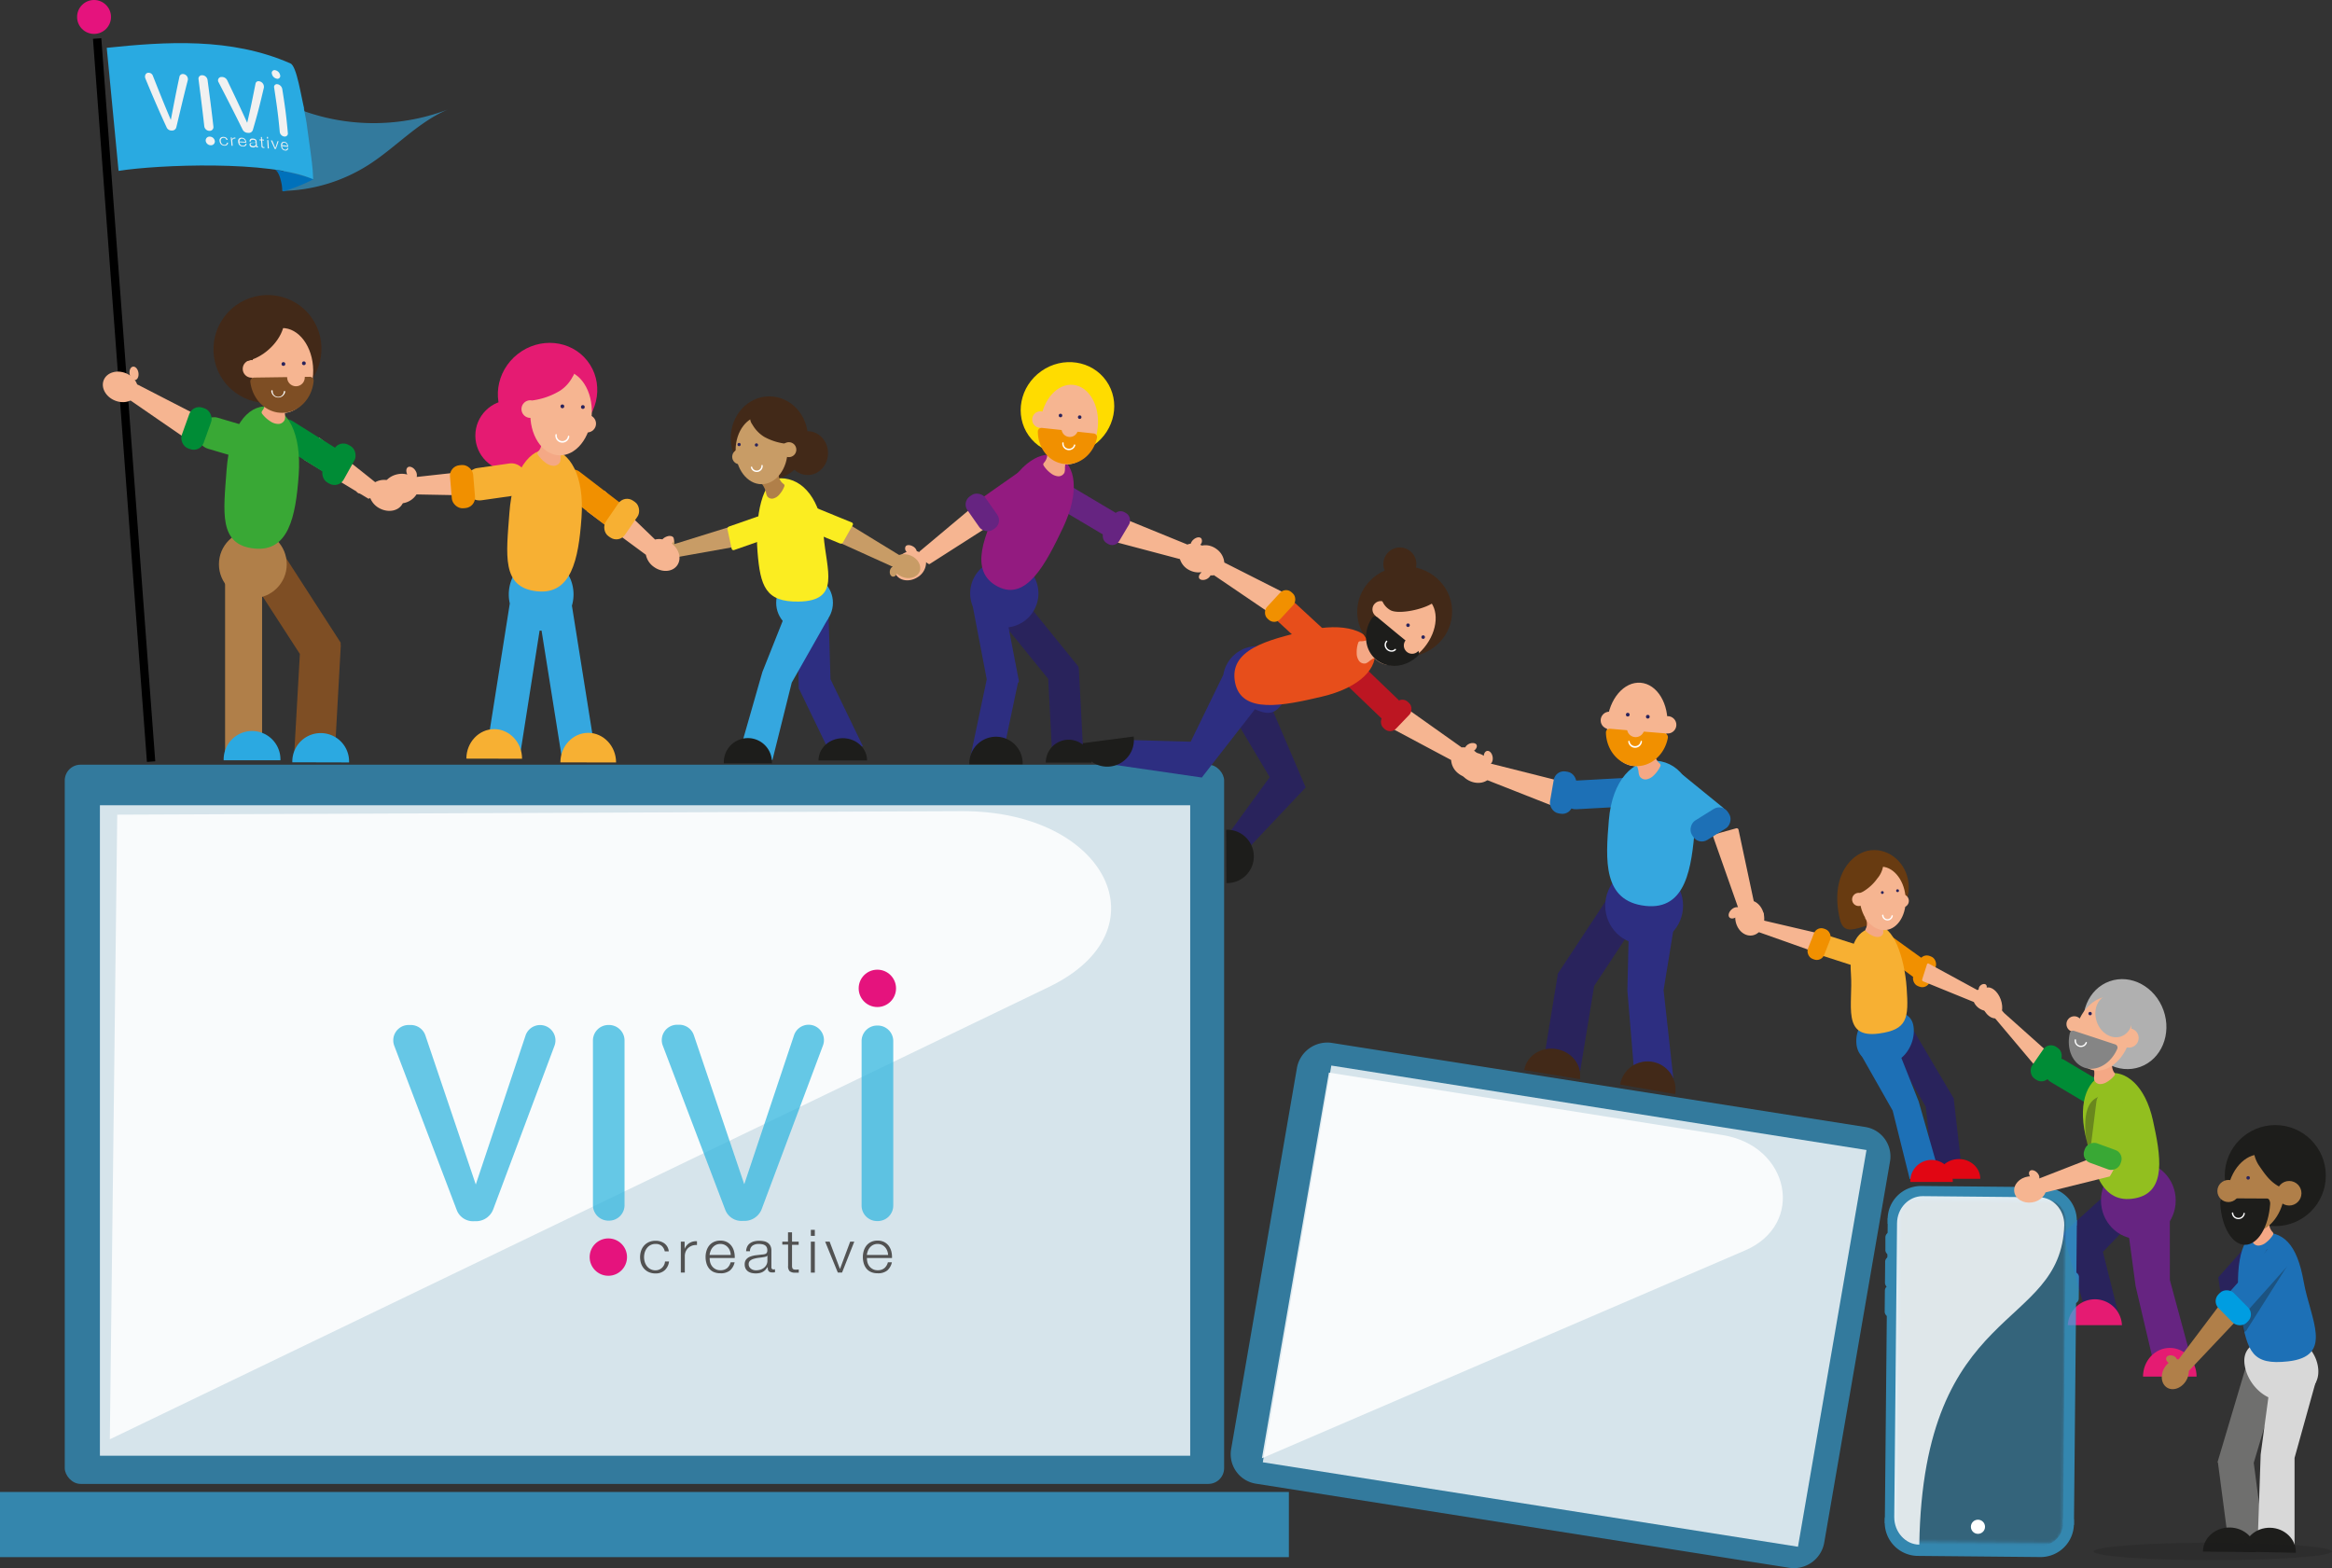 <svg xmlns="http://www.w3.org/2000/svg" xmlns:xlink="http://www.w3.org/1999/xlink" viewBox="0 0 837.64 563.29"><rect x="0" y="0" width="837.64" height="563.29" fill="#333333" stroke="none"/><defs><style>.cls-1{fill:url(#linear-gradient);}.cls-2{fill:url(#linear-gradient-2);}.cls-3{fill:url(#linear-gradient-3);}.cls-4{fill:url(#linear-gradient-4);}.cls-12,.cls-24,.cls-33,.cls-5{fill:#35a7df;}.cls-5{opacity:0.62;}.cls-6{fill:#0071bb;}.cls-7{fill:#29aae1;}.cls-26,.cls-8{fill:none;}.cls-8{stroke:#000;}.cls-24,.cls-26,.cls-56,.cls-8{stroke-miterlimit:10;}.cls-24,.cls-26,.cls-8{stroke-width:3px;}.cls-9{fill:#7e4e24;}.cls-10{fill:#b07f49;}.cls-11{fill:#f6b591;}.cls-13{fill:#29235c;}.cls-14{fill:#e51b72;}.cls-15,.cls-20,.cls-22{fill:#1d1d1b;}.cls-16{fill:#6f6f6e;}.cls-17{fill:#d8d8d8;}.cls-18{fill:#1d70b6;}.cls-19{fill:#f4a885;}.cls-20{opacity:0.34;}.cls-21,.cls-31,.cls-32{fill:#fff;}.cls-22{opacity:0.23;}.cls-23{opacity:0.72;}.cls-24,.cls-26{stroke:#35a7df;}.cls-25{opacity:0.58;}.cls-27{mask:url(#mask);}.cls-28{mask:url(#mask-2);}.cls-29{mask:url(#mask-3);}.cls-30{mask:url(#mask-4);}.cls-31{opacity:0.84;}.cls-32{opacity:0.8;}.cls-33{opacity:0.71;}.cls-34{fill:#f19000;}.cls-35{fill:#422918;}.cls-36{fill:#2d2e81;}.cls-37{fill:#fbed21;}.cls-38{fill:#931b80;}.cls-39{fill:#b0b0b0;}.cls-40{fill:#008c36;}.cls-41{fill:#bc1622;}.cls-42{fill:#c89c66;}.cls-43{fill:#e10613;}.cls-44{fill:#f7b033;}.cls-45{fill:#683b11;}.cls-46{fill:#39a835;}.cls-47{fill:#2ba9e1;}.cls-48{fill:#e74e1b;}.cls-49{fill:#662481;}.cls-50{fill:#92bf1f;}.cls-51{fill:#858585;}.cls-52{fill:#009de1;}.cls-53{fill:#ffdc00;}.cls-54,.cls-58{opacity:0.75;}.cls-55,.cls-58{fill:#35b6df;}.cls-56,.cls-59{fill:#e5137d;}.cls-56{stroke:#e5137d;stroke-width:2px;}.cls-57{fill:#525252;}.cls-60{fill:#f1f1f1;}</style><linearGradient id="linear-gradient" x1="1137.71" y1="-4879.7" x2="1137.71" y2="-4876.78" gradientTransform="translate(-472.14 5298.15) rotate(0.55)" gradientUnits="userSpaceOnUse"><stop offset="0" stop-color="#babcbd"/><stop offset="0.01" stop-color="#b7b9ba"/><stop offset="0.08" stop-color="#8c8e8e"/><stop offset="0.16" stop-color="#676868"/><stop offset="0.24" stop-color="#474748"/><stop offset="0.33" stop-color="#2d2d2e"/><stop offset="0.43" stop-color="#191919"/><stop offset="0.54" stop-color="#0b0b0b"/><stop offset="0.68" stop-color="#020303"/><stop offset="0.9"/></linearGradient><linearGradient id="linear-gradient-2" x1="1137.71" y1="-4753.55" x2="1137.71" y2="-4756.47" gradientTransform="translate(-472.14 5298.15) rotate(0.55)" gradientUnits="userSpaceOnUse"><stop offset="0" stop-color="#babcbd"/><stop offset="0.01" stop-color="#b4b6b7"/><stop offset="0.13" stop-color="#858687"/><stop offset="0.25" stop-color="#5c5d5d"/><stop offset="0.38" stop-color="#3b3b3c"/><stop offset="0.5" stop-color="#212121"/><stop offset="0.63" stop-color="#0f0f0f"/><stop offset="0.76" stop-color="#040404"/><stop offset="0.9"/></linearGradient><linearGradient id="linear-gradient-3" x1="10301.79" y1="-4816.54" x2="10311.27" y2="-4816.54" gradientTransform="matrix(-1, -0.01, -0.01, 1, 10997.91, 5407.93)" gradientUnits="userSpaceOnUse"><stop offset="0" stop-color="#babcbd"/><stop offset="0.02" stop-color="#9d9f9f"/><stop offset="0.04" stop-color="#78797a"/><stop offset="0.07" stop-color="#585859"/><stop offset="0.11" stop-color="#3c3d3d"/><stop offset="0.14" stop-color="#262626"/><stop offset="0.18" stop-color="#151515"/><stop offset="0.23" stop-color="#090909"/><stop offset="0.3" stop-color="#020202"/><stop offset="0.48"/></linearGradient><linearGradient id="linear-gradient-4" x1="1106.68" y1="-4816.54" x2="1116.16" y2="-4816.54" gradientTransform="translate(-472.14 5298.15) rotate(0.55)" gradientUnits="userSpaceOnUse"><stop offset="0" stop-color="#a5a7a9"/><stop offset="0.01" stop-color="#98999b"/><stop offset="0.03" stop-color="#747677"/><stop offset="0.06" stop-color="#555657"/><stop offset="0.09" stop-color="#3a3b3b"/><stop offset="0.12" stop-color="#242525"/><stop offset="0.16" stop-color="#141414"/><stop offset="0.21" stop-color="#080909"/><stop offset="0.28" stop-color="#020202"/><stop offset="0.47"/></linearGradient><mask id="mask" x="682.93" y="427.83" width="58.54" height="6.08" maskUnits="userSpaceOnUse"><path class="cls-1" d="M687.53,431l49.35.47a5.69,5.69,0,0,1,3.47,1.22,8.65,8.65,0,0,0-6.43-3l-43.39-.42a8.7,8.7,0,0,0-6.49,2.86A5.69,5.69,0,0,1,687.53,431Z"/></mask><mask id="mask-2" x="681.76" y="551.31" width="58.54" height="6.08" maskUnits="userSpaceOnUse"><path class="cls-2" d="M686.36,553.72l49.35.47A5.7,5.7,0,0,0,739.2,553a8.65,8.65,0,0,1-6.49,2.86l-43.38-.41a8.68,8.68,0,0,1-6.44-3A5.72,5.72,0,0,0,686.36,553.72Z"/></mask><mask id="mask-3" x="732.34" y="428.45" width="12.33" height="128.92" maskUnits="userSpaceOnUse"><path class="cls-3" d="M740.86,547.3l1-108.65a8.42,8.42,0,0,0-8.13-8.7h1.28a8.42,8.42,0,0,1,8.12,8.71l-1,108.65a8.42,8.42,0,0,1-8.29,8.55l-1.27,0A8.42,8.42,0,0,0,740.86,547.3Z"/></mask><mask id="mask-4" x="678.57" y="428.02" width="12.33" height="128.92" maskUnits="userSpaceOnUse"><path class="cls-4" d="M681.34,546.74l1-108.66a8.42,8.42,0,0,1,8.29-8.54l-1.27,0a8.42,8.42,0,0,0-8.29,8.55l-1,108.65a8.43,8.43,0,0,0,8.12,8.71h1.28A8.42,8.42,0,0,1,681.34,546.74Z"/></mask></defs><title>who-we-work</title><g id="Layer_2" data-name="Layer 2"><g id="illustrations"><path class="cls-5" d="M103.13,37.47a74.9,74.9,0,0,0,57.72,1.87c-10.77,4.55-18.81,13.75-28.67,20a59.7,59.7,0,0,1-30.79,9.24"/><path class="cls-6" d="M98.8,61c1.72.86,2.42,5.12,2.68,7.22a.42.42,0,0,0,.7.4,63.5,63.5,0,0,0,10.34-4.19h0c-1.71-.86-9.38-2.86-13.72-3.43"/><path class="cls-7" d="M38.34,17.18c21.11-2.2,44.6-3.82,66,5.61,2.31,1,3.85,12.24,5.14,17.15.68,2.59-.75-3.12-.24-.5,1.08,5.47.75,4,1.53,9.51.28,2,1.34,9.31,1.54,12.16.17,2.41.17,3.27.17,3.27-15.43-6.86-55.65-5.25-69.89-3"/><line class="cls-8" x1="34.89" y1="13.84" x2="54.27" y2="273.57"/><path class="cls-9" d="M120.24,271.09l2.17-39.21a.82.82,0,0,0-.1-.44.84.84,0,0,0-.06-.78l-21.31-33a.83.83,0,0,0-1.15-.25l-10.83,7a.84.84,0,0,0-.25,1.15l19,29.34-2,35.38a.84.84,0,0,0,.78.88l12.87.71A.84.84,0,0,0,120.24,271.09Z"/><circle class="cls-10" cx="90.82" cy="202.68" r="12.18"/><path class="cls-11" d="M141.31,173.26a6.67,6.67,0,0,0-6.54-.06l-19.89-15.85a.69.69,0,0,0-.95.17l-4.7,6.78a.68.68,0,0,0,.17.95l22.85,13.84c.15.1.44,0,.72-.22a7.17,7.17,0,0,0,3.4,3.74c3.16,1.67,6.82.93,8.19-1.65S144.47,174.93,141.31,173.26Z"/><path class="cls-12" d="M213.7,269.43l-8.27-51.88a14.38,14.38,0,0,0,.58-4c0-7.21-5.21-13.05-11.63-13.05s-11.63,5.84-11.63,13.05a14,14,0,0,0,.37,3.2l-8.22,52,11.92,2.37,7-44.6c.17,0,.34,0,.52,0h.19l7.22,45.27Z"/><path class="cls-5" d="M451,532.92,642.8,563.17A11.08,11.08,0,0,0,655.27,554l23.59-136.67a10.7,10.7,0,0,0-8.74-12.49L478.3,374.6a11.08,11.08,0,0,0-12.47,9.15L442.24,520.42A10.71,10.71,0,0,0,451,532.92Z"/><polygon class="cls-13" points="773.79 430.54 764.32 421.83 740.96 443.02 740.96 443.02 740.96 443.02 748.71 469.61 762 476.25 755.36 449.67 773.79 430.54"/><path class="cls-14" d="M742.75,476a9.73,9.73,0,0,1,19.44,0"/><circle class="cls-15" cx="817.27" cy="422.28" r="18.15"/><path class="cls-13" d="M796.79,458.82l10.38-11.68a2.87,2.87,0,0,1,2.3-.14l3.41,5.63a.84.84,0,0,1,.12,1.17l-14.41,17.49"/><polygon class="cls-16" points="818.54 495.19 806.53 491.61 796.51 525.26 796.67 525.31 796.66 525.31 800.69 555.93 813.32 554.27 809.53 525.45 818.54 495.19"/><path class="cls-17" d="M832.36,489.76c1.76,7.07-2.82,11.29-9.9,13.05s-14.16-4.12-15.93-11.2,2.73-9.71,9.81-11.48A13.23,13.23,0,0,1,832.36,489.76Z"/><polygon class="cls-17" points="824.19 554.98 810.94 553.87 812.02 522.47 816.08 492.36 831.92 495.91 824.19 523.68 824.19 554.98"/><path class="cls-15" d="M805.85,557.37c.1-4.86,4.4-8.72,9.6-8.6s9.34,4.14,9.23,9"/><path class="cls-15" d="M791.28,557.34c0-4.83,4.34-8.71,9.6-8.66s9.48,4,9.43,8.85"/><path class="cls-18" d="M827.48,460.44c2.39,13.44,11,26.71-5.63,28.57-12.82,1.43-14.55-3.34-16.93-16.78s-.89-28.79,6.23-29.48C820.27,441.86,825.1,447,827.48,460.44Z"/><path class="cls-19" d="M815.45,437.62a4.61,4.61,0,0,0,.73,4.81,1.24,1.24,0,0,1,.4.67,1,1,0,0,1-.22.58,10.15,10.15,0,0,1-2.42,2.64,4.72,4.72,0,0,1-2.52,1.09,2.32,2.32,0,0,1-2.29-1.26,4.54,4.54,0,0,1-.21-1.65,8.42,8.42,0,0,0-2-5.19"/><ellipse class="cls-10" cx="810.27" cy="428.63" rx="14.11" ry="10.19" transform="translate(232.83 1140.54) rotate(-78.83)"/><circle class="cls-13" cx="807.52" cy="423.09" r="0.63"/><path class="cls-15" d="M809.65,410.09a11.62,11.62,0,0,0,2,8.91c1.78,2.6,3.45,5,6.13,6.7s6.88,2.95,10.12,2.34a36,36,0,0,0-6.58-16.79"/><circle class="cls-10" cx="822.26" cy="428.62" r="4.41"/><path class="cls-20" d="M821.14,453.84l-6-4.94a.76.76,0,0,0-1.12.27L799.6,472c-.27.43,5-2.5,5.39-2.22l.75,8.45a.76.76,0,0,0,1.12-.27l14.41-22.8A1,1,0,0,0,821.14,453.84Z"/><path class="cls-18" d="M822.08,453,817,447.18a.7.7,0,0,0-1.07,0l-15.52,17.39a1,1,0,0,0,0,1.21l5.12,5.85a.7.7,0,0,0,1.07,0l15.52-17.39A.94.94,0,0,0,822.08,453Z"/><path class="cls-15" d="M814.35,430.51c.65,0,1.15.93,1.08,2-.59,8.27-4.45,14.66-9.07,14.63s-8.38-6.47-8.86-14.73c-.06-1.08.45-2,1.1-2l7.88.06Z"/><circle class="cls-10" cx="800.44" cy="427.81" r="3.97"/><path class="cls-21" d="M801.67,435.75a2.35,2.35,0,0,0,4.67.15c0-.33-.48-.33-.5,0a1.85,1.85,0,0,1-3.67-.15c0-.32-.49-.32-.5,0Z"/><ellipse class="cls-22" cx="794.84" cy="557.28" rx="42.8" ry="3.14"/><rect class="cls-5" x="23.26" y="274.68" width="416.44" height="258.34" rx="5.67"/><g class="cls-23"><path class="cls-24" d="M744.38,458.86l-.07,7.43a.44.44,0,1,0,.87,0l.07-7.44a.44.44,0,1,0-.87,0Z"/><path class="cls-24" d="M678.64,453.3l-.07,7.43a.43.43,0,0,0,.43.46.44.44,0,0,0,.44-.45l.07-7.43a.44.44,0,1,0-.87,0Z"/><path class="cls-24" d="M678.54,463.61l-.07,7.44a.44.44,0,1,0,.87,0l.07-7.44a.45.45,0,0,0-.43-.46A.45.45,0,0,0,678.54,463.61Z"/><path class="cls-24" d="M678.72,444.49l0,4.42a.44.44,0,1,0,.87,0l0-4.42a.44.44,0,0,0-.43-.46A.45.45,0,0,0,678.72,444.49Z"/><g class="cls-25"><path class="cls-12" d="M734.38,428.85l-44.3-.42a9.85,9.85,0,0,0-9.73,10l-1,107.83a9.86,9.86,0,0,0,9.54,10.16l44.3.42a9.85,9.85,0,0,0,9.73-10l1-107.83A9.85,9.85,0,0,0,734.38,428.85Z"/><path class="cls-26" d="M734.38,428.85l-44.3-.42a9.85,9.85,0,0,0-9.73,10l-1,107.83a9.86,9.86,0,0,0,9.54,10.16l44.3.42a9.85,9.85,0,0,0,9.73-10l1-107.83A9.85,9.85,0,0,0,734.38,428.85Z"/></g><path class="cls-24" d="M689.86,428.7l44.63.43a9.37,9.37,0,0,1,9.07,9.61h.91a10.5,10.5,0,0,0-10.15-10.81l-44.43-.42a10.48,10.48,0,0,0-10.36,10.61h1.07A9.38,9.38,0,0,1,689.86,428.7Z"/><path class="cls-24" d="M733.27,556.61l-44.63-.42a9.38,9.38,0,0,1-9.08-9.62h-1.07a10.5,10.5,0,0,0,10.15,10.81l44.43.42a10.48,10.48,0,0,0,10.36-10.6h-.91A9.36,9.36,0,0,1,733.27,556.61Z"/><rect class="cls-24" x="690.22" y="492.51" width="106.55" height="0.91" transform="translate(243.44 1231.71) rotate(-89.45)"/><rect class="cls-24" x="626.27" y="491.82" width="106.55" height="1.07" transform="translate(180.72 1167.15) rotate(-89.45)"/><g class="cls-27"><path class="cls-24" d="M687.53,431l49.35.47a5.69,5.69,0,0,1,3.47,1.22,8.65,8.65,0,0,0-6.43-3l-43.39-.42a8.7,8.7,0,0,0-6.49,2.86A5.69,5.69,0,0,1,687.53,431Z"/></g><g class="cls-28"><path class="cls-24" d="M686.36,553.72l49.35.47A5.7,5.7,0,0,0,739.2,553a8.65,8.65,0,0,1-6.49,2.86l-43.38-.41a8.68,8.68,0,0,1-6.44-3A5.72,5.72,0,0,0,686.36,553.72Z"/></g><g class="cls-29"><path class="cls-24" d="M740.86,547.3l1-108.65a8.42,8.42,0,0,0-8.13-8.7h1.28a8.42,8.42,0,0,1,8.12,8.71l-1,108.65a8.42,8.42,0,0,1-8.29,8.55l-1.27,0A8.42,8.42,0,0,0,740.86,547.3Z"/></g><g class="cls-30"><path class="cls-24" d="M681.34,546.74l1-108.66a8.42,8.42,0,0,1,8.29-8.54l-1.27,0a8.42,8.42,0,0,0-8.29,8.55l-1,108.65a8.43,8.43,0,0,0,8.12,8.71h1.28A8.42,8.42,0,0,1,681.34,546.74Z"/></g></g><path class="cls-31" d="M732.46,430.06l-41.86-.4c-5,0-9.15,4.32-9.2,9.76l-1,105.49c0,5.43,4,9.88,9,9.93h0c1.4-87.31,51-76.5,52.07-114.84h0C741.52,434.56,737.48,430.11,732.46,430.06Z"/><rect class="cls-32" x="35.89" y="289.25" width="391.62" height="233.65"/><rect class="cls-33" y="535.92" width="462.96" height="23.41"/><path class="cls-34" d="M692.23,345.56l-14-10.08a2.36,2.36,0,0,0-1.84.33l-1.57,5.1a.68.68,0,0,0,.13.94l14.75,10.92"/><ellipse class="cls-35" cx="290.12" cy="162.76" rx="7.3" ry="7.87"/><rect class="cls-18" x="569.9" y="271.25" width="10.28" height="27.57" rx="4.64" transform="translate(828.18 -304.74) rotate(86.86)"/><path class="cls-11" d="M535.35,274.64l-1.28,3.93c-.11.35-.17,1.56.18,1.67l24.44,9.63a.68.68,0,0,0,.85-.43l2.5-7.72a.68.68,0,0,0-.43-.85l-25.3-6.37C536,274.39,535.46,274.29,535.35,274.64Z"/><rect class="cls-18" x="557.36" y="277.07" width="8.21" height="15.26" rx="3.7" transform="translate(56.72 -91.5) rotate(9.81)"/><ellipse class="cls-11" cx="530" cy="275.76" rx="5.2" ry="6.36" transform="translate(44.22 623.56) rotate(-63.09)"/><ellipse class="cls-11" cx="534.56" cy="272.16" rx="1.6" ry="2.45" transform="translate(-36.82 89.54) rotate(-9.26)"/><polygon class="cls-13" points="591.09 326.14 579.96 318.8 559.4 349.99 559.55 350.09 559.53 350.09 554.22 382.52 567.6 384.71 572.6 354.19 591.09 326.14"/><circle class="cls-36" cx="590.57" cy="325.31" r="13.98"/><polygon class="cls-36" points="601.21 388.75 587.01 385.43 584.54 355.79 585.32 323.46 602.49 325.38 597.55 355.65 601.21 388.75"/><path class="cls-35" d="M581.94,389.57A10,10,0,1,1,601.69,393"/><path class="cls-35" d="M547.49,384.37c.83-5.08,6-8.47,11.5-7.56s9.32,5.75,8.49,10.83"/><path class="cls-12" d="M608.81,297.17c-1.2,14.42-3.09,29.85-17.77,28.23-15.37-1.7-14.35-16.38-13.15-30.81s8.69-22,17.23-21.31S610,282.74,608.81,297.17Z"/><polygon class="cls-36" points="297.44 215.05 285.96 215.39 286.93 247.56 287.08 247.55 287.07 247.56 299.39 273.05 309.91 267.97 298.31 243.98 297.44 215.05"/><circle class="cls-12" cx="288.99" cy="216.52" r="10.19"/><polygon class="cls-12" points="277.45 273.02 265.91 269.1 273.83 241.41 284.13 215.52 297.43 222.2 284.39 245.19 277.45 273.02"/><path class="cls-15" d="M260,274.18a8.64,8.64,0,1,1,17.26,0"/><path class="cls-15" d="M294,273.16c0-4.44,3.91-8,8.73-8s8.72,3.59,8.72,8"/><path class="cls-37" d="M295.84,192.42c1,12.47,6.3,23.44-9,23.67-11.83.18-13.76-5.47-14.75-17.94s1.73-26.35,8.28-26.36C288.73,171.79,294.84,180,295.84,192.42Z"/><circle class="cls-11" cx="372.61" cy="152.93" r="2.98"/><rect class="cls-38" x="357.32" y="164.82" width="9.03" height="26.34" rx="4.08" transform="translate(423.91 576.43) rotate(-125.05)"/><path class="cls-11" d="M328,196.31a2.73,2.73,0,0,1,1.3,1.68,5.22,5.22,0,0,1,.89.32,1.31,1.31,0,0,1,.47-.53l19.09-16a.65.65,0,0,1,.9.13l4.57,6.26a.64.64,0,0,1-.14.9l-21.14,13.52c-.25.18-1-.36-1.29-.69a6.24,6.24,0,0,1-3,5.39c-2.81,1.84-6.3,1.46-7.8-.84s-.44-5.65,2.37-7.48a7.28,7.28,0,0,1,1.46-.71,1.66,1.66,0,0,1-.43-1.91C325.61,195.64,326.86,195.62,328,196.31Z"/><ellipse class="cls-35" cx="276.35" cy="157.33" rx="13.87" ry="14.95"/><ellipse class="cls-39" cx="763.23" cy="367.86" rx="14.75" ry="16.33" transform="translate(-79.1 276.61) rotate(-19.55)"/><rect class="cls-40" x="741.4" y="376.34" width="9.3" height="24.95" rx="4.2" transform="translate(1461.68 -53.48) rotate(120.75)"/><path class="cls-11" d="M717,360.79l.63,4.35c-.14.15-2-.51-1.78-.27l16.74,19.88c.24.23,1.8-1.06,2-1.21l3.12-3.2c.14-.15.06-.46-.18-.69L719.9,363.9C719.66,363.66,717.09,360.65,717,360.79Z"/><rect class="cls-40" x="731.32" y="375.02" width="7.43" height="13.81" rx="3.35" transform="translate(346.06 -349.41) rotate(34.54)"/><ellipse class="cls-11" cx="715.34" cy="360.2" rx="3.53" ry="5.76" transform="translate(-79.69 263.36) rotate(-19.78)"/><path class="cls-11" d="M530.07,270.1c-.2-.16-.4-.31-.61-.45.84-.63,1.23-1.52.89-2.15s-1.64-.85-2.78-.25a3.05,3.05,0,0,0-1.28,1.23,5.89,5.89,0,0,0-1.33,0,1.82,1.82,0,0,0-.45-.37l-20.32-14.41a.65.65,0,0,0-.88.21l-4.05,6.61a.64.64,0,0,0,.21.88L521.24,273a6.54,6.54,0,0,0,2.45,4.71c2.57,2.15,6.09,2.19,7.85.09S532.64,272.26,530.07,270.1Z"/><rect class="cls-41" x="488.03" y="235.12" width="9.03" height="26.34" rx="4.08" transform="translate(1012.79 64.97) rotate(133.84)"/><rect class="cls-41" x="498.24" y="250.59" width="6.47" height="12.82" rx="2.92" transform="translate(685.2 789.7) rotate(-136.16)"/><path class="cls-13" d="M439.54,252.26a12.23,12.23,0,0,0,2.83,3.89l13.7,23-15.26,21c2.69-2,1,5.36,1.4,5.42,0,0,1.24,2.14,1.25,2.14l-.44.19s-1.71,3.62,4.43-2.21L469,282.86h0L454.1,248.09"/><path class="cls-15" d="M440.44,298.05a9.58,9.58,0,1,1,.08,19.15"/><circle class="cls-14" cx="183.52" cy="156.48" r="12.78"/><rect class="cls-12" x="603.29" y="274.46" width="10.28" height="27.57" rx="4.64" transform="translate(0.74 578.04) rotate(-50.85)"/><path class="cls-11" d="M624.63,325.82l4-1.1c.36-.1,1.4-.71,1.3-1.07L624.46,298a.67.67,0,0,0-.83-.47l-7.81,2.17a.67.67,0,0,0-.47.83L624,325.09C624.08,325.45,624.27,325.92,624.63,325.82Z"/><rect class="cls-18" x="613.71" y="289.32" width="8.21" height="15.26" rx="3.7" transform="matrix(-0.53, -0.85, 0.85, -0.53, 689.45, 978.66)"/><ellipse class="cls-11" cx="628.51" cy="329.66" rx="5.2" ry="6.36" transform="translate(-33.52 73.9) rotate(-6.55)"/><ellipse class="cls-11" cx="623" cy="327.85" rx="2.45" ry="1.6" transform="translate(-57.11 509.68) rotate(-42.72)"/><path class="cls-19" d="M594.62,269.09a4.91,4.91,0,0,0,1.35,5,1.29,1.29,0,0,1,.5.66,1.06,1.06,0,0,1-.16.64,11,11,0,0,1-2.24,3.08,5.11,5.11,0,0,1-2.54,1.46,2.49,2.49,0,0,1-2.57-1.06,4.77,4.77,0,0,1-.41-1.72,9,9,0,0,0-2.77-5.24"/><ellipse class="cls-11" cx="588.06" cy="260.21" rx="15.02" ry="10.84" transform="translate(280.86 825.14) rotate(-85.33)"/><circle class="cls-11" cx="599.02" cy="260.36" r="3.12"/><circle class="cls-11" cx="578.07" cy="258.76" r="3.12"/><circle class="cls-13" cx="591.88" cy="257.45" r="0.67"/><circle class="cls-13" cx="584.68" cy="256.71" r="0.67"/><path class="cls-34" d="M578.31,261.77a1.35,1.35,0,0,0-1.47,1.38c.15,6.28,4.5,11.49,10.24,12s10.87-4,12-10.12a1.38,1.38,0,0,0-1.23-1.63l-9.79-.8Z"/><circle class="cls-11" cx="587.52" cy="261.66" r="3.12"/><path class="cls-21" d="M584.85,266.35a2.48,2.48,0,0,0,4.94,0,.25.25,0,0,0-.5,0,2,2,0,0,1-3.94,0c0-.32-.51-.32-.5,0Z"/><path class="cls-42" d="M242.14,195.76l.36,3.28c0,.29.38,1.16.67,1.09l21-3.75a.66.66,0,0,0,.48-.67l-.7-6.44a.46.46,0,0,0-.59-.41l-20.52,6.39C242.51,195.32,242.11,195.46,242.14,195.76Z"/><ellipse class="cls-42" cx="238.61" cy="198.82" rx="5.18" ry="4.13" transform="translate(-51.89 88.95) rotate(-19.09)"/><ellipse class="cls-42" cx="240.76" cy="194.37" rx="1.36" ry="1.86" transform="translate(-66.13 154.8) rotate(-31.57)"/><path class="cls-10" d="M279.8,169.52a4.2,4.2,0,0,0,1.5,4.2c.19.15.41.3.47.53a.9.9,0,0,1-.09.56,9.28,9.28,0,0,1-1.72,2.8,4.26,4.26,0,0,1-2.08,1.42,2.12,2.12,0,0,1-2.28-.73,4.43,4.43,0,0,1-.47-1.44,7.81,7.81,0,0,0-2.73-4.32"/><ellipse class="cls-42" cx="273.56" cy="161.66" rx="12.26" ry="9.34" transform="translate(111.24 434.83) rotate(-89.86)"/><circle class="cls-13" cx="271.71" cy="159.83" r="0.58"/><circle class="cls-13" cx="265.48" cy="159.68" r="0.58"/><circle class="cls-42" cx="265.69" cy="164.08" r="2.69"/><path class="cls-21" d="M269.71,167.93a2.17,2.17,0,0,0,4.26-.74.25.25,0,1,0-.48.14,1.68,1.68,0,0,1-3.3.46c-.05-.31-.53-.18-.48.14Z"/><polygon class="cls-13" points="678.69 375.45 687.43 370.29 701.89 394.76 701.77 394.83 701.79 394.83 704.62 419.67 694.37 420.84 691.7 397.46 678.69 375.45"/><path class="cls-18" d="M666.77,373.89c0,5.91,4.42,8.32,10.33,8.32s10.33-6,10.33-11.92-4-7.1-10-7.1A10.7,10.7,0,0,0,666.77,373.89Z"/><polygon class="cls-18" points="685.97 423.53 696.16 420.06 689.16 395.61 680.07 372.75 668.32 378.64 679.84 398.95 685.97 423.53"/><path class="cls-43" d="M701.42,424.55a7.63,7.63,0,1,0-15.25,0"/><path class="cls-43" d="M711.31,423.43c0-3.92-3.45-7.09-7.7-7.09s-7.71,3.17-7.71,7.09"/><path class="cls-44" d="M664.85,349.91c.77,11-3.4,23.14,10,21.34,10.35-1.39,10.78-5.48,10-16.5s-4.95-22.8-10.67-21.95C666.88,333.9,664.09,338.89,664.85,349.91Z"/><path class="cls-45" d="M660.84,330.06c1.65,7.1,7,2.28,13.76,1.64s11.64-7.05,10.95-14.31-6.72-12.62-13.45-12S657.17,314.3,660.84,330.06Z"/><path class="cls-19" d="M669.83,329.62a3.71,3.71,0,0,1,.37,3.92,1.06,1.06,0,0,0-.18.61.89.89,0,0,0,.29.41,8.22,8.22,0,0,0,2.42,1.6,3.88,3.88,0,0,0,2.19.36,1.87,1.87,0,0,0,1.55-1.44,3.79,3.79,0,0,0-.16-1.33,6.87,6.87,0,0,1,.57-4.48"/><ellipse class="cls-11" cx="676.22" cy="322.72" rx="8.25" ry="11.43" transform="translate(-28.17 67.27) rotate(-5.58)"/><circle class="cls-13" cx="676.12" cy="320.6" r="0.51"/><circle class="cls-13" cx="681.59" cy="319.94" r="0.51"/><circle class="cls-11" cx="683.28" cy="323.6" r="2.37"/><path class="cls-21" d="M679.4,329a1.45,1.45,0,0,1-2.87-.21c0-.32-.48-.32-.5,0a1.95,1.95,0,0,0,3.87.21c0-.32-.47-.32-.5,0Z"/><path class="cls-45" d="M676.5,308.87a9.08,9.08,0,0,1-2.18,6.68,16.69,16.69,0,0,1-5.08,4.69,11.24,11.24,0,0,1-7.74,1.05,28.18,28.18,0,0,1,6.17-12.38"/><circle class="cls-11" cx="667.63" cy="323.08" r="2.37"/><path class="cls-44" d="M672.34,348.34l2.66-5.71a.56.56,0,0,0-.34-.79l-18-5.8a.75.75,0,0,0-.89.39l-2.66,5.71a.56.56,0,0,0,.34.79l18,5.81A.76.76,0,0,0,672.34,348.34Z"/><path class="cls-11" d="M630.77,328.18l.44.2a1.38,1.38,0,0,1,.93-1.23c.65-.14,1.29.48,1.43,1.37a1.87,1.87,0,0,1-.47,1.63,3.82,3.82,0,0,1,.21.46l19.36,4.52a.44.44,0,0,1,.33.59L650.67,341a.59.59,0,0,1-.71.28l-18.57-6.58a5.53,5.53,0,0,1-4.29.06c-2.3-.92-3.35-3.13-2.34-4.93S628.46,327.26,630.77,328.18Z"/><rect class="cls-34" x="650.32" y="333.28" width="6.24" height="11.61" rx="2.82" transform="translate(170.09 -216.2) rotate(21.54)"/><path class="cls-37" d="M286.82,188.7l-1.51-7a.67.67,0,0,0-.92-.45l-22.47,7.86a.92.92,0,0,0-.62,1l1.51,7a.68.68,0,0,0,.93.45l22.47-7.86A.91.91,0,0,0,286.82,188.7Z"/><path class="cls-35" d="M270.49,147.44a3.9,3.9,0,0,0-.24,5.06,12.29,12.29,0,0,0,4.26,4.42,21,21,0,0,0,9.2,2.58,12,12,0,0,0-2.21-9.9"/><circle class="cls-42" cx="283.35" cy="161.52" r="2.69"/><rect class="cls-40" x="105.81" y="146.38" width="9.62" height="28.04" rx="4.34" transform="translate(305.28 151.96) rotate(122.11)"/><path class="cls-46" d="M107.29,170.63c-1.08,15.14-3.69,27.69-16,26.4-12.86-1.36-11-13.11-9.9-28.24S88.8,145.49,96,146,108.37,155.49,107.29,170.63Z"/><path class="cls-19" d="M94.64,142.14a5,5,0,0,1-.31,5.25,1.31,1.31,0,0,0-.36.76,1.12,1.12,0,0,0,.29.61,11.29,11.29,0,0,0,2.87,2.6,5.13,5.13,0,0,0,2.83.92,2.5,2.5,0,0,0,2.34-1.58,4.94,4.94,0,0,0,.06-1.8,9.2,9.2,0,0,1,1.66-5.79"/><ellipse class="cls-35" cx="96.07" cy="125.36" rx="19.45" ry="19.34" transform="translate(-59.25 96.73) rotate(-42.09)"/><ellipse class="cls-11" cx="101.48" cy="133.1" rx="11.03" ry="15.28" transform="translate(-1.81 1.4) rotate(-0.78)"/><circle class="cls-11" cx="90.35" cy="132.5" r="3.17"/><ellipse class="cls-11" cx="130.33" cy="175.49" rx="2.49" ry="1.62" transform="translate(-64.36 76.1) rotate(-26.36)"/><circle class="cls-13" cx="101.8" cy="130.75" r="0.68"/><circle class="cls-13" cx="109.15" cy="130.49" r="0.68"/><path class="cls-9" d="M111.26,135.35a1.38,1.38,0,0,1,1.4,1.51c-.58,6.36-5.35,11.35-11.21,11.43s-10.76-4.77-11.53-11.1a1.39,1.39,0,0,1,1.36-1.56l10-.14Z"/><circle class="cls-11" cx="106.31" cy="135.58" r="3.17"/><path class="cls-21" d="M101.94,140.69a2,2,0,0,1-4-.28c0-.32-.48-.32-.5,0a2.52,2.52,0,0,0,5,.28c0-.32-.48-.32-.5,0Z"/><path class="cls-47" d="M105,273.82a10.2,10.2,0,1,1,20.39.05"/><rect class="cls-40" x="117.56" y="159" width="8.35" height="15.52" rx="3.77" transform="translate(147.05 371.67) rotate(-150.91)"/><ellipse class="cls-11" cx="43.25" cy="138.96" rx="5.29" ry="6.47" transform="translate(-101.66 125.47) rotate(-67.39)"/><path class="cls-11" d="M48.86,138.27l-2.16,3.61c-.2.32-.54,1.5-.22,1.7l22,15.15a.69.69,0,0,0,.94-.23l4.25-7.08a.67.67,0,0,0-.24-.93L49.85,138.36C49.53,138.17,49.05,138,48.86,138.27Z"/><rect class="cls-46" x="76.22" y="146.14" width="11.67" height="22.25" rx="5.27" transform="translate(256.13 123.14) rotate(106.46)"/><path class="cls-11" d="M241.31,195.24a1.81,1.81,0,0,0,.63-2.07c-.44-.78-1.77-.87-3-.2a3.39,3.39,0,0,0-1,.77,6.15,6.15,0,0,0-2.64.06l-18-17.36a.68.68,0,0,0-1,.08l-5.32,6.31a.69.69,0,0,0,.08,1L232,199.28a7,7,0,0,0,2.84,4.33c2.89,2.11,6.62,1.9,8.35-.46S244,197.36,241.31,195.24Z"/><rect class="cls-34" x="208.03" y="165.05" width="9.62" height="28.04" rx="4.34" transform="translate(484.48 119.29) rotate(127.51)"/><path class="cls-44" d="M201.29,273.85c0-5.87,4.5-10.62,10-10.61s10,4.77,10,10.64"/><path class="cls-44" d="M208.87,186c-1.08,15.13-3.7,27.69-16,26.39-12.85-1.35-11-13.1-9.89-28.24s7.38-23.3,14.52-22.79S210,170.87,208.87,186Z"/><path class="cls-19" d="M194.09,156.84a5,5,0,0,1-.65,5.23,1.29,1.29,0,0,0-.41.73,1.14,1.14,0,0,0,.24.63,11.32,11.32,0,0,0,2.7,2.78,5.08,5.08,0,0,0,2.75,1.11,2.51,2.51,0,0,0,2.45-1.42,4.88,4.88,0,0,0,.17-1.79,9.22,9.22,0,0,1,2-5.67"/><ellipse class="cls-14" cx="196.68" cy="140.81" rx="18.16" ry="17.36" transform="translate(-44.95 152.01) rotate(-38.25)"/><ellipse class="cls-11" cx="201.53" cy="148.29" rx="15.28" ry="11.03" transform="translate(42.7 341.62) rotate(-86.94)"/><circle class="cls-11" cx="190.47" cy="146.94" r="3.17"/><circle class="cls-13" cx="202" cy="145.96" r="0.68"/><circle class="cls-13" cx="209.36" cy="146.2" r="0.68"/><circle class="cls-11" cx="210.92" cy="152.17" r="3.17"/><path class="cls-21" d="M204,156.68a2,2,0,0,1-4-.51c0-.32-.46-.32-.5,0a2.52,2.52,0,0,0,5,.64c0-.31-.43-.45-.48-.13Z"/><rect class="cls-44" x="219.13" y="178.69" width="8.35" height="15.52" rx="3.77" transform="translate(301.78 466.58) rotate(-145.51)"/><path class="cls-11" d="M142.9,170.33a7.44,7.44,0,0,1,3.4.12c-.53-1.08-.45-2.22.24-2.65s2,.09,2.69,1.26a2.92,2.92,0,0,1,.45,2.26l25.76-2.84a.68.68,0,0,1,.72.65l.35,8.24a.68.68,0,0,1-.65.72l-26.26-.49a7,7,0,0,1-4.7,3.12c-3.51.67-6.8-1.1-7.36-4S139.39,171,142.9,170.33Z"/><rect class="cls-44" x="172.15" y="161.96" width="11.67" height="22.25" rx="5.27" transform="translate(324.18 -27.56) rotate(81.88)"/><path class="cls-36" d="M461.89,250.86a12.25,12.25,0,1,0-20.77-13,12.08,12.08,0,0,0-1.7,4.5l-11.73,24.06-22.33-.62c-.21-.17-5.8,8.62-5.54,8.86h0l31.86,4.63h0l19.1-24.54C456.3,257.31,458.58,256.15,461.89,250.86Z"/><path class="cls-48" d="M474.79,250.24c-13.87,3.28-28.85,6.34-31.14-5-2.4-11.9,11.66-15.39,25.53-18.67s22.95.07,24.5,6.61S488.66,247,474.79,250.24Z"/><path class="cls-19" d="M493.16,227.8a4.67,4.67,0,0,1-4.24,2.54,1.21,1.21,0,0,0-.78.12,1,1,0,0,0-.32.54,10.28,10.28,0,0,0-.5,3.61,4.74,4.74,0,0,0,.77,2.68,2.35,2.35,0,0,0,2.47,1,4.59,4.59,0,0,0,1.42-.91,8.62,8.62,0,0,1,5.38-1.76"/><ellipse class="cls-35" cx="504.54" cy="219.72" rx="17.05" ry="16.3" transform="translate(-7.07 17.02) rotate(-1.92)"/><ellipse class="cls-11" cx="503.57" cy="226.07" rx="14.35" ry="10.35" transform="translate(9.29 471.77) rotate(-50.61)"/><circle class="cls-11" cx="495.95" cy="218.89" r="2.98"/><path class="cls-15" d="M407.21,264.56a9.58,9.58,0,1,1-19,2.49"/><circle class="cls-13" cx="505.75" cy="224.58" r="0.64"/><circle class="cls-13" cx="511.19" cy="228.85" r="0.64"/><path class="cls-15" d="M509.22,233.61a1.3,1.3,0,0,1,.1,1.93c-4.28,4.2-10.72,4.9-15,1.4S489.51,227,492.8,222a1.29,1.29,0,0,1,1.92-.3l7.25,6Z"/><circle class="cls-11" cx="507.22" cy="231.86" r="2.98"/><path class="cls-21" d="M501,233.14a1.69,1.69,0,0,1-2,.27,2,2,0,0,1-1.16-1.79,1.53,1.53,0,0,1,.41-1.06c.22-.24-.13-.59-.35-.36a2.19,2.19,0,0,0-.28,2.53A2.53,2.53,0,0,0,500,234.1a2,2,0,0,0,1.36-.61c.23-.23-.12-.59-.35-.35Z"/><rect class="cls-40" x="66.41" y="146.14" width="8.35" height="15.52" rx="3.77" transform="translate(56.23 -14.81) rotate(19.78)"/><rect class="cls-34" x="161.97" y="167.03" width="8.35" height="15.52" rx="3.77" transform="translate(-14.06 14.53) rotate(-4.8)"/><path class="cls-14" d="M205,130a3.84,3.84,0,0,1,.72,5.26,13.46,13.46,0,0,1-4.43,5,25.59,25.59,0,0,1-10.2,3.59c-1.21-3.4-.65-7.06,1.61-10.55"/><path class="cls-35" d="M516.1,215.26c-2,3.15-13.63,5.82-16.78,3.85a6.73,6.73,0,1,1,7.13-11.41C509.6,209.67,518.07,212.11,516.1,215.26Z"/><circle class="cls-35" cx="502.82" cy="202.59" r="5.93"/><rect class="cls-48" x="464.42" y="213.03" width="9.03" height="26.34" rx="4.08" transform="translate(-15.27 417.54) rotate(-47.31)"/><path class="cls-11" d="M431,205.14c.2.16.4.31.61.45-.82.64-1.2,1.53-.85,2.16s1.66.82,2.79.19a3,3,0,0,0,1.26-1.26,5.25,5.25,0,0,0,1.32-.06,1.79,1.79,0,0,0,.46.36l20.61,14a.63.63,0,0,0,.87-.23l3.92-6.68a.64.64,0,0,0-.23-.88l-22-11.13a6.59,6.59,0,0,0-2.55-4.66c-2.62-2.1-6.13-2.07-7.85.06S428.37,203,431,205.14Z"/><rect class="cls-34" x="456.6" y="211.25" width="6.47" height="12.82" rx="2.92" transform="translate(269.4 -254.1) rotate(42.69)"/><ellipse class="cls-49" cx="768.08" cy="431.2" rx="13.42" ry="13.86"/><polygon class="cls-49" points="788 491.56 774.66 494.19 767.1 461.98 762.83 430.24 779.38 429.36 779.4 459.77 788 491.56"/><path class="cls-14" d="M769.76,494.47c0-5.69,4.31-10.3,9.62-10.3s9.62,4.61,9.62,10.3"/><path class="cls-50" d="M773.32,402.43c2.73,12.42,5.18,25.85-6.44,28-12.16,2.3-15.09-10.29-17.82-22.71s1.07-20.63,7.76-22.1S770.59,390,773.32,402.43Z"/><path class="cls-11" d="M732.56,423.62l1.13,3.57c.1.32.69,1.24,1,1.14l23.07-5.73c.32-.1,3.64-7.12,2-2.83L756,414.83a.6.6,0,0,0-.76-.39l-22,8.58C732.89,423.12,732.46,423.31,732.56,423.62Z"/><ellipse class="cls-11" cx="729.21" cy="427.25" rx="5.76" ry="4.71" transform="translate(-55.36 113.03) rotate(-8.54)"/><ellipse class="cls-11" cx="730.68" cy="422.21" rx="1.44" ry="2.22" transform="translate(-85.64 636.19) rotate(-44.71)"/><path class="cls-19" d="M759.26,380.53a4.42,4.42,0,0,0,.12,4.68,1.11,1.11,0,0,1,.3.69,1,1,0,0,1-.27.53,9.87,9.87,0,0,1-2.63,2.23,4.58,4.58,0,0,1-2.54.74,2.24,2.24,0,0,1-2-1.47,4.3,4.3,0,0,1,0-1.6,8.11,8.11,0,0,0-1.32-5.2"/><ellipse class="cls-11" cx="755.37" cy="371.32" rx="13.59" ry="9.81" transform="translate(166.27 972.5) rotate(-71.76)"/><circle class="cls-11" cx="745.07" cy="367.86" r="2.82"/><circle class="cls-13" cx="750.76" cy="364.09" r="0.61"/><path class="cls-51" d="M744.91,370.26a1.19,1.19,0,0,0-1.46.95c-1.26,5.53,1,10.88,5.37,12.33s9.37-1.51,11.65-6.71a1.19,1.19,0,0,0-.6-1.64l-7.48-2.47Z"/><circle class="cls-11" cx="764.72" cy="372.84" r="3.47"/><path class="cls-21" d="M745.22,373.5a2.27,2.27,0,0,0,4.38,1.1.25.25,0,0,0-.48-.14,1.77,1.77,0,0,1-3.42-.83c.07-.31-.41-.45-.48-.13Z"/><ellipse class="cls-39" cx="762.78" cy="362.22" rx="6.53" ry="7.86" transform="matrix(0.94, -0.33, 0.33, 0.94, -77.24, 276.13)"/><path class="cls-20" d="M749.82,412c0-.5-3.32-14.4,3.32-17.72l2.22-1.11c.43-.08,3,4.19,3,4.7l1.23,15.54c0,.5-9.34-1.49-9.78-1.41"/><rect class="cls-50" x="751.96" y="391.94" width="9.3" height="24.95" rx="4.2" transform="translate(56.05 -90.78) rotate(7.13)"/><rect class="cls-46" x="751.52" y="408.44" width="7.43" height="13.81" rx="3.35" transform="translate(105.87 982.1) rotate(-69.92)"/><polygon class="cls-32" points="453.59 525.25 645.82 555.59 670.43 413.09 478.2 382.75 453.59 525.25"/><path class="cls-31" d="M453.27,523.81h0l173.61-74.68c21.66-9.32,16.09-37.58-8.17-41.42L477.33,385.28Z"/><path class="cls-31" d="M39.45,517h0L376.79,354.5c42.09-20.28,20.71-63.34-31.33-63.13L42.11,292.63Z"/><path class="cls-10" d="M778.55,489.92a5.34,5.34,0,0,1,.44-.39,1.69,1.69,0,0,1-.92-1.67c.17-.8,1.18-1.22,2.26-.93a2.3,2.3,0,0,1,1.61,1.34h.62l14.78-19.61a.53.53,0,0,1,.82-.08l4.75,5.24a.74.74,0,0,1,0,.95l-16.7,17.68a6.81,6.81,0,0,1-2.07,4.88c-2.19,2.14-5.21,2.22-6.75.18S776.36,492.07,778.55,489.92Z"/><rect class="cls-52" x="798.33" y="462.58" width="7.71" height="14.34" rx="3.48" transform="translate(-98.75 698.85) rotate(-44.62)"/><rect class="cls-34" x="688.2" y="343.06" width="6.24" height="11.61" rx="2.82" transform="translate(176.33 -229.42) rotate(21.54)"/><path class="cls-11" d="M713.8,355.52a4,4,0,0,0-.46-.14,1.36,1.36,0,0,0,.12-1.54c-.39-.54-1.28-.5-2,.07a1.88,1.88,0,0,0-.73,1.53l-.46.2-17.47-9.5a.43.43,0,0,0-.63.22l-1.74,5.46a.59.59,0,0,0,.34.68L709,359.93a5.52,5.52,0,0,0,3.16,2.91c2.34.84,4.59-.11,5-2.13S716.13,356.36,713.8,355.52Z"/><path class="cls-11" d="M431.8,196a7,7,0,0,0-.69-.31,1.84,1.84,0,0,0,.38-2.29c-.56-.64-1.79-.46-2.77.39a3.1,3.1,0,0,0-1,1.49,5.87,5.87,0,0,0-1.28.34,1.69,1.69,0,0,0-.52-.26l-23.07-9.42a.64.64,0,0,0-.81.41l-2.44,7.35a.65.65,0,0,0,.4.82l23.83,6.31a6.57,6.57,0,0,0,3.46,4c3,1.51,6.43.75,7.66-1.7S434.8,197.5,431.8,196Z"/><rect class="cls-49" x="385.79" y="170.1" width="9.03" height="26.34" rx="4.08" transform="translate(747.19 -58.73) rotate(120.71)"/><rect class="cls-49" x="397.74" y="183.32" width="6.47" height="12.82" rx="2.92" transform="translate(648.85 557.61) rotate(-149.29)"/><path class="cls-13" d="M389.1,270.54l-1.58-30.24a.52.52,0,0,0-.11-.33.65.65,0,0,0-.11-.6l-19.07-23.53a.64.64,0,0,0-.9-.09L359.61,222a.65.65,0,0,0-.1.91l17,20.93,1.42,27.28a.64.64,0,0,0,.68.61l9.92-.52A.63.63,0,0,0,389.1,270.54Z"/><path class="cls-36" d="M373,213.16a12.26,12.26,0,1,0-23.57,4.72l5,26.14-5.82,27.68a.64.64,0,0,0,.49.76l9.73,2.05a.64.64,0,0,0,.76-.5l6.05-28.76a.64.64,0,0,0,.33-.68l-3.71-19.25A12.26,12.26,0,0,0,373,213.16Z"/><path class="cls-38" d="M381.82,189.55c-6.11,12.87-13.1,26.48-23.4,21.16-10.78-5.57-4.72-18.72,1.39-31.6s14.41-17.87,20.49-15S387.92,176.67,381.82,189.55Z"/><path class="cls-19" d="M375.8,161.18a4.7,4.7,0,0,1-.68,4.9,1.21,1.21,0,0,0-.39.69,1,1,0,0,0,.22.59,10.3,10.3,0,0,0,2.5,2.64,4.9,4.9,0,0,0,2.58,1.08,2.38,2.38,0,0,0,2.31-1.31,4.72,4.72,0,0,0,.18-1.68,8.66,8.66,0,0,1,2-5.3"/><ellipse class="cls-53" cx="383.43" cy="146.64" rx="17.05" ry="16.3" transform="translate(-14.33 248.17) rotate(-35.25)"/><ellipse class="cls-11" cx="384.03" cy="152.52" rx="14.35" ry="10.35" transform="translate(191.8 518.29) rotate(-83.94)"/><circle class="cls-11" cx="373.72" cy="150.71" r="2.98"/><path class="cls-15" d="M375.64,273.92a8.21,8.21,0,1,1,16.42,0"/><path class="cls-15" d="M348.18,274.52a9.58,9.58,0,1,1,19.15,0"/><circle class="cls-13" cx="380.93" cy="149.25" r="0.64"/><circle class="cls-13" cx="387.82" cy="149.84" r="0.64"/><path class="cls-34" d="M392.89,155.71a1.3,1.3,0,0,1,1.14,1.56c-1.26,5.87-6.26,10-11.74,9.4S372.8,161,372.79,155a1.31,1.31,0,0,1,1.44-1.3l9.33,1Z"/><circle class="cls-11" cx="384.27" cy="153.98" r="2.98"/><path class="cls-21" d="M385.75,159.83a1.79,1.79,0,0,1-2.12,1.31,1.81,1.81,0,0,1-1.57-1.94c.06-.32-.42-.45-.48-.14a2.38,2.38,0,0,0,4.66.9c.06-.31-.42-.45-.49-.13Z"/><rect class="cls-49" x="348.92" y="176.78" width="7.84" height="14.57" rx="3.54" transform="translate(-41.72 236) rotate(-35.05)"/><path class="cls-42" d="M320.86,203.33l1.92-2.68c.17-.24.48-1.13.22-1.27l-18.16-11.11a.64.64,0,0,0-.8.18l-3.76,5.28a.46.46,0,0,0,.17.69L320,203.27C320.3,203.42,320.69,203.57,320.86,203.33Z"/><ellipse class="cls-42" cx="325.54" cy="203.39" rx="4.13" ry="5.18" transform="translate(12.92 426.12) rotate(-67.47)"/><ellipse class="cls-42" cx="320.97" cy="205.29" rx="1.86" ry="1.36" transform="translate(62.82 485.51) rotate(-79.95)"/><path class="cls-37" d="M282.77,178.93l-3.5,6.21a.68.68,0,0,0,.39,1l22,9.05a.92.92,0,0,0,1.12-.34l3.5-6.21a.68.68,0,0,0-.39-1l-22-9A.91.91,0,0,0,282.77,178.93Z"/><g class="cls-54"><path class="cls-55" d="M164,434.49l-22.39-58.87a5.51,5.51,0,0,1,5.17-7.44h.79a5.52,5.52,0,0,1,5.23,3.76l18.1,53.53h0L188.76,372a5.51,5.51,0,0,1,5.24-3.8h0a5.51,5.51,0,0,1,5.18,7.41l-22.05,58.87a6.6,6.6,0,0,1-6.3,4.18h-.54A6.25,6.25,0,0,1,164,434.49Z"/></g><circle class="cls-56" cx="218.51" cy="451.55" r="5.71"/><circle class="cls-56" cx="315.14" cy="355.02" r="5.71"/><path class="cls-57" d="M237.69,447.54a3.24,3.24,0,0,0-2.23-.71,3.73,3.73,0,0,0-3.08,1.49,4.71,4.71,0,0,0-.78,1.51,6.06,6.06,0,0,0-.26,1.74,6,6,0,0,0,.26,1.73,4.76,4.76,0,0,0,.78,1.52,3.92,3.92,0,0,0,1.28,1.07,3.73,3.73,0,0,0,1.8.41,3.33,3.33,0,0,0,2.3-.89,3.59,3.59,0,0,0,.75-1,3.39,3.39,0,0,0,.36-1.27h1.44a5,5,0,0,1-1.57,3.15,4.74,4.74,0,0,1-3.28,1.13,5.74,5.74,0,0,1-2.38-.46,5.06,5.06,0,0,1-1.74-1.26,5.36,5.36,0,0,1-1.07-1.86,7.34,7.34,0,0,1,0-4.54,5.41,5.41,0,0,1,1.07-1.87,5.22,5.22,0,0,1,1.74-1.27,5.74,5.74,0,0,1,2.38-.47,5.27,5.27,0,0,1,3.2.95,4,4,0,0,1,1.56,2.86h-1.44A3.63,3.63,0,0,0,237.69,447.54Z"/><path class="cls-57" d="M245.91,446v2.61h0a4.31,4.31,0,0,1,1.7-2.09,4.63,4.63,0,0,1,2.74-.67v1.36a4.66,4.66,0,0,0-1.78.24,4.29,4.29,0,0,0-1.37.83,3.66,3.66,0,0,0-.9,1.29,4.07,4.07,0,0,0-.32,1.62v5.92h-1.43V446Z"/><path class="cls-57" d="M255.09,453.45a4.24,4.24,0,0,0,.7,1.41,3.75,3.75,0,0,0,1.2,1,3.46,3.46,0,0,0,1.75.41,3.64,3.64,0,0,0,2.46-.77,4.09,4.09,0,0,0,1.23-2.07h1.44a5.42,5.42,0,0,1-1.68,2.93,5.17,5.17,0,0,1-3.45,1,5.74,5.74,0,0,1-2.4-.46,4.46,4.46,0,0,1-1.65-1.27,5.4,5.4,0,0,1-.94-1.87,7.89,7.89,0,0,1-.31-2.25,7.52,7.52,0,0,1,.31-2.16,5.63,5.63,0,0,1,.94-1.88,4.71,4.71,0,0,1,1.65-1.33,5.31,5.31,0,0,1,2.4-.51,5.06,5.06,0,0,1,2.42.54,4.72,4.72,0,0,1,1.62,1.41,5.61,5.61,0,0,1,.9,2,8,8,0,0,1,.23,2.29h-9A5.88,5.88,0,0,0,255.09,453.45Zm7.1-4.14a3.78,3.78,0,0,0-.74-1.26,3.67,3.67,0,0,0-1.16-.89,3.5,3.5,0,0,0-1.55-.33,3.58,3.58,0,0,0-1.57.33,3.78,3.78,0,0,0-1.16.89,4.25,4.25,0,0,0-.76,1.27,6.36,6.36,0,0,0-.38,1.47h7.61A4.63,4.63,0,0,0,262.19,449.31Z"/><path class="cls-57" d="M268.42,447.73a3.18,3.18,0,0,1,1-1.16,4.32,4.32,0,0,1,1.47-.67,7.67,7.67,0,0,1,1.86-.21,9,9,0,0,1,1.55.14,3.76,3.76,0,0,1,1.39.53,2.9,2.9,0,0,1,1,1.08,3.75,3.75,0,0,1,.39,1.82v5.9a.73.73,0,0,0,.84.82,1.06,1.06,0,0,0,.45-.09V457a4.39,4.39,0,0,1-.44.07l-.49,0a2.38,2.38,0,0,1-.88-.14,1.08,1.08,0,0,1-.51-.4,1.45,1.45,0,0,1-.24-.61,4.85,4.85,0,0,1-.05-.79h-.05a10.1,10.1,0,0,1-.78,1,3.92,3.92,0,0,1-.89.7,4.14,4.14,0,0,1-1.12.43,6.46,6.46,0,0,1-1.49.15,6.37,6.37,0,0,1-1.54-.18,3.68,3.68,0,0,1-1.25-.58,3,3,0,0,1-.84-1,3.31,3.31,0,0,1-.31-1.46,2.8,2.8,0,0,1,.55-1.82,3.49,3.49,0,0,1,1.45-1,8.43,8.43,0,0,1,2-.48l2.29-.27c.3,0,.57-.07.8-.11a1.62,1.62,0,0,0,.57-.22,1.14,1.14,0,0,0,.35-.45,1.85,1.85,0,0,0,.12-.73,2.37,2.37,0,0,0-.24-1.13,1.85,1.85,0,0,0-.66-.7,2.65,2.65,0,0,0-1-.35,6.44,6.44,0,0,0-1.19-.1,3.77,3.77,0,0,0-2.23.61,2.35,2.35,0,0,0-.91,2H268A4.33,4.33,0,0,1,268.42,447.73Zm7.17,3.32a.81.81,0,0,1-.53.34,3.37,3.37,0,0,1-.68.15c-.61.11-1.23.2-1.88.27a10.72,10.72,0,0,0-1.76.36,3.46,3.46,0,0,0-1.31.68,1.56,1.56,0,0,0-.51,1.26,1.91,1.91,0,0,0,.21.91,2.17,2.17,0,0,0,.59.69,2.41,2.41,0,0,0,.84.44,3.24,3.24,0,0,0,1,.15,5.52,5.52,0,0,0,1.57-.23,3.94,3.94,0,0,0,1.3-.69,3.28,3.28,0,0,0,.89-1.1,3.17,3.17,0,0,0,.33-1.46v-1.77Z"/><path class="cls-57" d="M286.88,446v1.14h-2.39v7.5a2.3,2.3,0,0,0,.19,1c.13.25.45.39,1,.42a10.14,10.14,0,0,0,1.23-.07v1.15c-.22,0-.43,0-.64,0l-.64,0a3,3,0,0,1-2-.53,2.57,2.57,0,0,1-.55-1.95v-7.6H281V446h2.05v-3.34h1.44V446Z"/><path class="cls-57" d="M292.68,441.75v2.17h-1.43v-2.17Zm0,4.26v11.11h-1.43V446Z"/><path class="cls-57" d="M298,446l3.69,9.76h.05l3.64-9.76h1.48l-4.4,11.11h-1.52L296.39,446Z"/><path class="cls-57" d="M311.58,453.45a4.24,4.24,0,0,0,.7,1.41,3.86,3.86,0,0,0,1.2,1,3.47,3.47,0,0,0,1.76.41,3.63,3.63,0,0,0,2.45-.77,4,4,0,0,0,1.23-2.07h1.44a5.41,5.41,0,0,1-1.67,2.93,5.2,5.2,0,0,1-3.45,1,5.76,5.76,0,0,1-2.41-.46,4.46,4.46,0,0,1-1.65-1.27,5.58,5.58,0,0,1-.94-1.87,8.26,8.26,0,0,1-.31-2.25,7.89,7.89,0,0,1,.31-2.16,5.82,5.82,0,0,1,.94-1.88,4.71,4.71,0,0,1,1.65-1.33,5.32,5.32,0,0,1,2.41-.51,5,5,0,0,1,2.41.54,4.75,4.75,0,0,1,1.63,1.41,6,6,0,0,1,.9,2,8.4,8.4,0,0,1,.22,2.29h-9A5.85,5.85,0,0,0,311.58,453.45Zm7.11-4.14a4,4,0,0,0-.75-1.26,3.56,3.56,0,0,0-1.16-.89,3.48,3.48,0,0,0-1.54-.33,3.52,3.52,0,0,0-1.57.33,3.71,3.71,0,0,0-1.17.89,4.47,4.47,0,0,0-.76,1.27,5.87,5.87,0,0,0-.37,1.47H319A4.91,4.91,0,0,0,318.69,449.31Z"/><path class="cls-58" d="M295.62,375.5l-22.05,58.87a6.6,6.6,0,0,1-6.3,4.18h-.54a6.25,6.25,0,0,1-6.29-4.15l-22.39-58.87a5.52,5.52,0,0,1,5.17-7.44H244a5.52,5.52,0,0,1,5.23,3.76l18.1,53.53h0l17.87-53.49a5.53,5.53,0,0,1,5.24-3.8h0a5.51,5.51,0,0,1,5.18,7.41"/><path class="cls-58" d="M320.85,374v59a5.56,5.56,0,0,1-5.52,5.61H315a5.56,5.56,0,0,1-5.52-5.61V374a5.57,5.57,0,0,1,5.52-5.62h.32A5.57,5.57,0,0,1,320.85,374Z"/><path class="cls-58" d="M224.33,373.8v59.05a5.56,5.56,0,0,1-5.51,5.61h-.32a5.56,5.56,0,0,1-5.52-5.61V373.8a5.57,5.57,0,0,1,5.52-5.62h.32A5.57,5.57,0,0,1,224.33,373.8Z"/><path class="cls-44" d="M167.52,272.5c0-5.86,4.51-10.61,10-10.6s10,4.77,10,10.64"/><rect class="cls-10" x="80.85" y="200.47" width="13.29" height="70.88"/><path class="cls-47" d="M80.34,273.1a10.2,10.2,0,1,1,20.39,0"/><circle class="cls-59" cx="33.78" cy="6.09" r="6.09"/><ellipse class="cls-35" cx="91.75" cy="119.98" rx="12.22" ry="7.33" transform="translate(-56.76 92.45) rotate(-42.09)"/><ellipse class="cls-11" cx="48.14" cy="134.12" rx="1.6" ry="2.45" transform="translate(-20.95 9.49) rotate(-9.26)"/><path class="cls-60" d="M59.82,45.69c-2.66-5.75-5.16-11.59-7.58-17.45-.43-1,.11-2.12,1.06-2.1h.2a1.64,1.64,0,0,1,1.41,1.08c2.43,6.13,3.79,9.58,6.45,15.86h0c1.2-6.24,1.81-9.56,3.09-15.49a1.23,1.23,0,0,1,1.33-1h0a1.86,1.86,0,0,1,1.69,2.16C66,34.4,64.7,40.06,63.34,45.7a1.55,1.55,0,0,1-1.57,1.19h-.14A1.91,1.91,0,0,1,59.82,45.69Z"/><path class="cls-60" d="M77.17,50.68a1.37,1.37,0,0,1-1.49,1.49,1.83,1.83,0,0,1-1.79-1.57,1.37,1.37,0,0,1,1.48-1.52A1.86,1.86,0,0,1,77.17,50.68Z"/><path class="cls-60" d="M100.62,27a1,1,0,0,1-1.24,1.26,2.24,2.24,0,0,1-1.72-1.76,1,1,0,0,1,1.26-1.27A2.24,2.24,0,0,1,100.62,27Z"/><path class="cls-60" d="M81,49.72a1.08,1.08,0,0,0-.67-.22,1.06,1.06,0,0,0-.51.09,1,1,0,0,0-.34.28,1,1,0,0,0-.18.41,1.18,1.18,0,0,0,0,.46,1.31,1.31,0,0,0,.12.47,1.41,1.41,0,0,0,.26.42,1.24,1.24,0,0,0,.39.29,1.33,1.33,0,0,0,.53.13.91.91,0,0,0,.64-.21.86.86,0,0,0,.2-.26.94.94,0,0,0,.07-.34l.41,0a1.11,1.11,0,0,1-.37.82,1.35,1.35,0,0,1-.92.27,1.94,1.94,0,0,1-.7-.15,1.75,1.75,0,0,1-.53-.35,1.41,1.41,0,0,1-.35-.51,1.78,1.78,0,0,1-.17-.61,1.74,1.74,0,0,1,0-.61,1.2,1.2,0,0,1,.73-.83,1.55,1.55,0,0,1,.67-.1,1.75,1.75,0,0,1,.95.29,1.26,1.26,0,0,1,.53.8l-.42,0A1.17,1.17,0,0,0,81,49.72Z"/><path class="cls-60" d="M83.28,49.4c0,.28,0,.43.07.71h0a1,1,0,0,1,.43-.55,1.33,1.33,0,0,1,.77-.14c0,.15,0,.22,0,.37a1.39,1.39,0,0,0-.51,0,1,1,0,0,0-.37.21.76.76,0,0,0-.23.33,1,1,0,0,0,0,.44c.06.63.08.95.14,1.58l-.41,0c-.1-1.18-.16-1.78-.28-3Z"/><path class="cls-60" d="M86.1,51.53a1.18,1.18,0,0,0,.23.39,1.28,1.28,0,0,0,.36.29,1.21,1.21,0,0,0,.51.14.94.94,0,0,0,.68-.17.81.81,0,0,0,.3-.53l.41,0a1.2,1.2,0,0,1-.41.75,1.43,1.43,0,0,1-1,.22,2.06,2.06,0,0,1-.69-.16,1.55,1.55,0,0,1-.5-.37,1.74,1.74,0,0,1-.31-.51,2.39,2.39,0,0,1-.14-.6,2.24,2.24,0,0,1,0-.58,1.29,1.29,0,0,1,.22-.49,1.07,1.07,0,0,1,.44-.34,1.55,1.55,0,0,1,.67-.1,1.64,1.64,0,0,1,.7.19,1.55,1.55,0,0,1,.5.41,1.83,1.83,0,0,1,.3.55,2.27,2.27,0,0,1,.12.62L86,51.12A1.53,1.53,0,0,0,86.1,51.53Zm1.92-1a1.21,1.21,0,0,0-.24-.35,1.14,1.14,0,0,0-.35-.26,1.07,1.07,0,0,0-.45-.12.91.91,0,0,0-.44.07.73.73,0,0,0-.3.22.78.78,0,0,0-.19.33,1.23,1.23,0,0,0-.07.39l2.16.12A1.42,1.42,0,0,0,88,50.54Z"/><path class="cls-60" d="M89.74,50.23a.81.81,0,0,1,.25-.3,1.19,1.19,0,0,1,.4-.15,2.86,2.86,0,0,1,.52,0,3.21,3.21,0,0,1,.43.07,1.61,1.61,0,0,1,.4.17,1,1,0,0,1,.3.32,1.13,1.13,0,0,1,.15.49c0,.64.07.95.12,1.58a.23.23,0,0,0,.24.23.28.28,0,0,0,.13,0l0,.3h-.26a.54.54,0,0,1-.24,0,.36.36,0,0,1-.15-.12.45.45,0,0,1-.08-.17l0-.2h0a2.54,2.54,0,0,1-.2.24.91.91,0,0,1-.23.17,1.32,1.32,0,0,1-.3.09,1.9,1.9,0,0,1-.42,0,2,2,0,0,1-.43-.08,1.49,1.49,0,0,1-.36-.17,1,1,0,0,1-.25-.29.81.81,0,0,1-.12-.39.64.64,0,0,1,.12-.48.78.78,0,0,1,.38-.24,2.26,2.26,0,0,1,.56-.09l.63,0h.22a.53.53,0,0,0,.15-.05.31.31,0,0,0,.09-.11.59.59,0,0,0,0-.2.75.75,0,0,0-.09-.31.76.76,0,0,0-.2-.2.86.86,0,0,0-.28-.11,1.86,1.86,0,0,0-.34,0,1,1,0,0,0-.61.12.54.54,0,0,0-.21.51l-.4,0A1.15,1.15,0,0,1,89.74,50.23Zm2.08,1a.2.2,0,0,1-.14.08l-.19,0-.51,0a3.46,3.46,0,0,0-.49.06.76.76,0,0,0-.35.16.35.35,0,0,0-.12.32.53.53,0,0,0,.08.25.65.65,0,0,0,.18.19.72.72,0,0,0,.24.14l.27.06a1.58,1.58,0,0,0,.44,0,1.25,1.25,0,0,0,.35-.16.73.73,0,0,0,.22-.27.7.7,0,0,0,.06-.39c0-.19,0-.28,0-.47Z"/><path class="cls-60" d="M94.81,50.17c0,.12,0,.19,0,.31l-.65-.06c.07.8.09,1.2.15,2a.55.55,0,0,0,.07.28.32.32,0,0,0,.27.13,1.77,1.77,0,0,0,.33,0c0,.12,0,.18,0,.3h-.34a.91.91,0,0,1-.55-.19.74.74,0,0,1-.18-.53c0-.81-.08-1.21-.15-2l-.56,0c0-.13,0-.19,0-.31l.57,0c0-.36,0-.54-.08-.9l.39,0c0,.36,0,.54.08.89Z"/><path class="cls-60" d="M96.28,49.18l0,.58-.39,0,0-.59Zm.09,1.14c.09,1.19.13,1.78.2,3l-.39,0c-.06-1.17-.1-1.77-.19-3Z"/><path class="cls-60" d="M97.78,50.47c.46,1.09.69,1.63,1.12,2.71h0c.33-1,.49-1.49.79-2.48l.38,0c-.37,1.13-.56,1.7-1,2.82l-.39,0c-.53-1.24-.8-1.85-1.37-3.09Z"/><path class="cls-60" d="M101.4,52.88a1.23,1.23,0,0,0,.19.4,1.18,1.18,0,0,0,.31.32,1,1,0,0,0,.43.17.8.8,0,0,0,.6-.12.91.91,0,0,0,.28-.51l.34.06a1.13,1.13,0,0,1-.37.71,1,1,0,0,1-.84.15,1.59,1.59,0,0,1-.59-.2,1.5,1.5,0,0,1-.43-.4,1.87,1.87,0,0,1-.26-.53,2.43,2.43,0,0,1-.1-.61,2.09,2.09,0,0,1,0-.56,1.19,1.19,0,0,1,.21-.47.94.94,0,0,1,.4-.3,1.12,1.12,0,0,1,.59-.05,1.32,1.32,0,0,1,.6.23,1.6,1.6,0,0,1,.42.44,2.18,2.18,0,0,1,.25.56,2.7,2.7,0,0,1,.08.62c-.87-.13-1.32-.2-2.23-.32A1.56,1.56,0,0,0,101.4,52.88Zm1.7-.85a1.15,1.15,0,0,0-.2-.36,1,1,0,0,0-.3-.28.84.84,0,0,0-.38-.15.71.71,0,0,0-.39,0,.77.77,0,0,0-.28.19,1,1,0,0,0-.17.32,1.51,1.51,0,0,0-.07.38l1.88.26A1.44,1.44,0,0,0,103.1,52Z"/><path class="cls-60" d="M94.81,31.38c-1.42,6-2.16,9.13-4,15.34a1.51,1.51,0,0,1-1.65,1H89a2.17,2.17,0,0,1-1.9-1.25c-2.79-5.67-5.67-11.29-8.57-16.9a1.23,1.23,0,0,1,1.21-1.91l.22,0a2.16,2.16,0,0,1,1.65,1.17c2.91,6.07,4.44,9.24,7.18,15.28h0c1.34-5.72,1.9-8.6,3-14.1a1.06,1.06,0,0,1,1.29-.82h0a2,2,0,0,1,1.71,2.18"/><path class="cls-60" d="M101.39,32c1,6.29,1.44,9.45,2,15.74a1.09,1.09,0,0,1-1.25,1.29H102a1.92,1.92,0,0,1-1.52-1.69c-.57-6.32-1.07-9.52-2-15.82a1,1,0,0,1,1.2-1.26h.09A2.19,2.19,0,0,1,101.39,32Z"/><path class="cls-60" d="M74.56,28.75c.86,6.58,1.35,10.14,2.1,16.77A1.34,1.34,0,0,1,75.24,47h-.09a1.89,1.89,0,0,1-1.77-1.62c-.75-6.68-1.23-10.29-2.07-16.9a1.24,1.24,0,0,1,1.37-1.45h.1A2,2,0,0,1,74.56,28.75Z"/><path class="cls-60" d="M51.44,21.15h0Z"/><circle class="cls-21" cx="710.47" cy="548.42" r="2.54"/></g></g></svg>